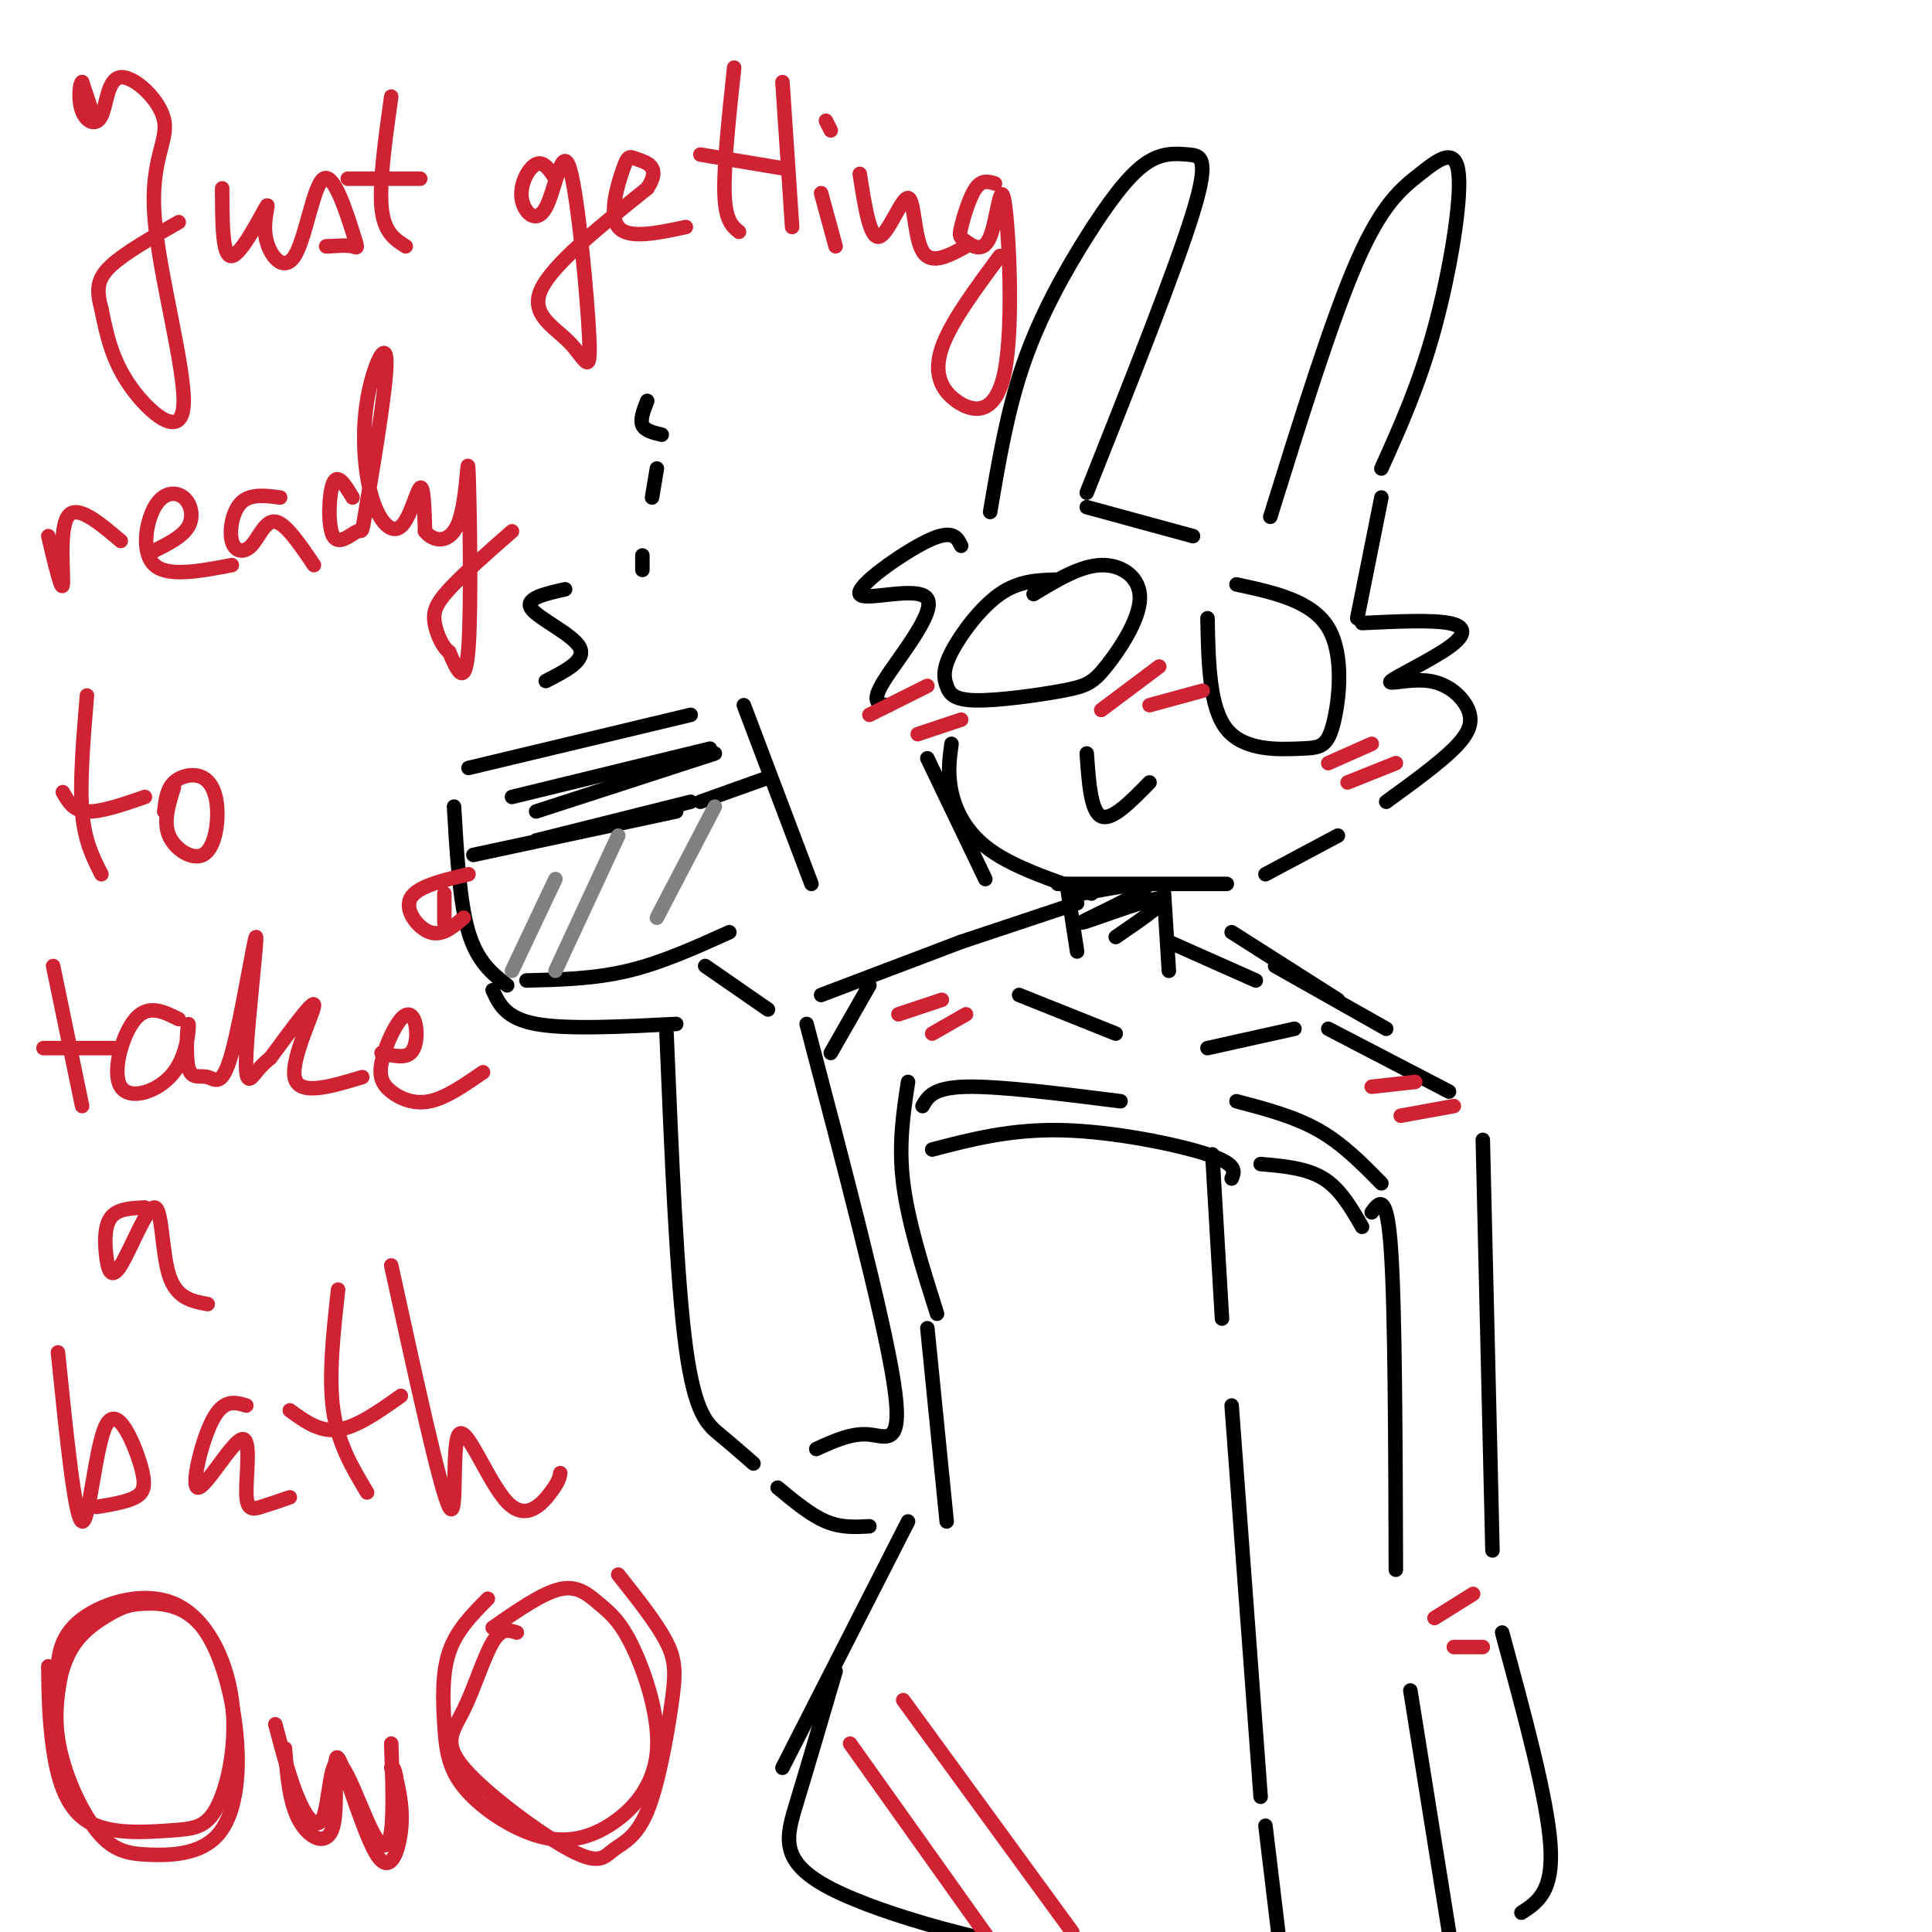 <svg viewBox='0 0 400 400' version='1.1' xmlns='http://www.w3.org/2000/svg' xmlns:xlink='http://www.w3.org/1999/xlink'><g fill='none' stroke='rgb(0,0,0)' stroke-width='3' stroke-linecap='round' stroke-linejoin='round'><path d='M205,106c1.789,-10.596 3.578,-21.191 7,-31c3.422,-9.809 8.478,-18.830 13,-26c4.522,-7.170 8.511,-12.489 12,-15c3.489,-2.511 6.478,-2.215 9,-2c2.522,0.215 4.578,0.347 1,12c-3.578,11.653 -12.789,34.826 -22,58'/><path d='M225,105c0.000,0.000 22.000,6.000 22,6'/><path d='M263,107c6.400,-20.571 12.801,-41.142 18,-53c5.199,-11.858 9.198,-15.003 13,-18c3.802,-2.997 7.408,-5.845 8,0c0.592,5.845 -1.831,20.384 -5,32c-3.169,11.616 -7.085,20.308 -11,29'/><path d='M199,113c-0.876,-1.766 -1.751,-3.531 -7,-1c-5.249,2.531 -14.871,9.359 -14,11c0.871,1.641 12.234,-1.904 14,1c1.766,2.904 -6.067,12.258 -9,17c-2.933,4.742 -0.967,4.871 1,5'/><path d='M286,103c0.000,0.000 -5.000,25.000 -5,25'/><path d='M282,129c7.196,-0.344 14.392,-0.688 18,0c3.608,0.688 3.628,2.409 0,5c-3.628,2.591 -10.903,6.053 -12,7c-1.097,0.947 3.984,-0.623 8,0c4.016,0.623 6.966,3.437 8,6c1.034,2.563 0.153,4.875 -3,8c-3.153,3.125 -8.576,7.062 -14,11'/><path d='M219,120c-3.983,0.094 -7.966,0.187 -12,3c-4.034,2.813 -8.118,8.344 -10,12c-1.882,3.656 -1.562,5.436 -1,7c0.562,1.564 1.368,2.911 6,3c4.632,0.089 13.092,-1.081 18,-2c4.908,-0.919 6.264,-1.586 9,-5c2.736,-3.414 6.852,-9.573 7,-14c0.148,-4.427 -3.672,-7.122 -8,-7c-4.328,0.122 -9.164,3.061 -14,6'/><path d='M250,128c0.182,9.262 0.364,18.523 4,23c3.636,4.477 10.727,4.169 15,4c4.273,-0.169 5.727,-0.199 7,-5c1.273,-4.801 2.364,-14.372 -1,-20c-3.364,-5.628 -11.182,-7.314 -19,-9'/><path d='M225,156c0.417,6.000 0.833,12.000 3,13c2.167,1.000 6.083,-3.000 10,-7'/></g>
<g fill='none' stroke='rgb(207,34,51)' stroke-width='3' stroke-linecap='round' stroke-linejoin='round'><path d='M228,147c0.000,0.000 12.000,-9.000 12,-9'/><path d='M238,146c0.000,0.000 11.000,-3.000 11,-3'/><path d='M275,158c0.000,0.000 9.000,-4.000 9,-4'/><path d='M279,162c0.000,0.000 10.000,-4.000 10,-4'/><path d='M180,148c0.000,0.000 12.000,-6.000 12,-6'/><path d='M190,152c0.000,0.000 9.000,-3.000 9,-3'/></g>
<g fill='none' stroke='rgb(0,0,0)' stroke-width='3' stroke-linecap='round' stroke-linejoin='round'><path d='M192,157c0.000,0.000 12.000,25.000 12,25'/><path d='M197,154c-0.422,3.089 -0.844,6.178 0,10c0.844,3.822 2.956,8.378 8,12c5.044,3.622 13.022,6.311 21,9'/><path d='M219,183c0.000,0.000 35.000,0.000 35,0'/><path d='M262,181c0.000,0.000 15.000,-8.000 15,-8'/><path d='M221,184c0.000,0.000 2.000,13.000 2,13'/><path d='M241,185c0.000,0.000 1.000,16.000 1,16'/><path d='M224,185c7.494,-1.411 14.988,-2.821 13,-1c-1.988,1.821 -13.458,6.875 -13,7c0.458,0.125 12.845,-4.679 16,-5c3.155,-0.321 -2.923,3.839 -9,8'/><path d='M97,159c0.000,0.000 46.000,-11.000 46,-11'/><path d='M94,167c0.583,9.917 1.167,19.833 3,26c1.833,6.167 4.917,8.583 8,11'/><path d='M109,203c7.000,-0.167 14.000,-0.333 21,-2c7.000,-1.667 14.000,-4.833 21,-8'/><path d='M154,146c0.000,0.000 14.000,37.000 14,37'/><path d='M106,165c0.000,0.000 41.000,-10.000 41,-10'/><path d='M111,174c0.000,0.000 32.000,-8.000 32,-8'/></g>
<g fill='none' stroke='rgb(207,34,51)' stroke-width='3' stroke-linecap='round' stroke-linejoin='round'><path d='M97,181c-5.356,1.267 -10.711,2.533 -12,5c-1.289,2.467 1.489,6.133 4,7c2.511,0.867 4.756,-1.067 7,-3'/><path d='M92,185c0.000,0.000 0.000,6.000 0,6'/></g>
<g fill='none' stroke='rgb(0,0,0)' stroke-width='3' stroke-linecap='round' stroke-linejoin='round'><path d='M98,177c0.000,0.000 42.000,-9.000 42,-9'/><path d='M145,166c0.000,0.000 14.000,-5.000 14,-5'/><path d='M111,168c0.000,0.000 37.000,-12.000 37,-12'/><path d='M117,122c-4.222,0.956 -8.444,1.911 -7,4c1.444,2.089 8.556,5.311 10,8c1.444,2.689 -2.778,4.844 -7,7'/><path d='M134,83c-0.750,1.917 -1.500,3.833 -1,5c0.500,1.167 2.250,1.583 4,2'/><path d='M136,97c0.000,0.000 -1.000,6.000 -1,6'/><path d='M133,115c0.000,0.000 0.000,3.000 0,3'/><path d='M223,187c0.000,0.000 -24.000,8.000 -24,8'/><path d='M242,195c0.000,0.000 18.000,8.000 18,8'/><path d='M102,205c1.333,2.917 2.667,5.833 9,7c6.333,1.167 17.667,0.583 29,0'/><path d='M146,200c0.000,0.000 13.000,9.000 13,9'/><path d='M138,214c1.067,25.578 2.133,51.156 4,65c1.867,13.844 4.533,15.956 7,18c2.467,2.044 4.733,4.022 7,6'/><path d='M169,300c3.689,-1.689 7.378,-3.378 11,-3c3.622,0.378 7.178,2.822 5,-11c-2.178,-13.822 -10.089,-43.911 -18,-74'/><path d='M170,206c0.000,0.000 29.000,-11.000 29,-11'/><path d='M180,204c0.000,0.000 -8.000,14.000 -8,14'/><path d='M188,224c-1.000,6.500 -2.000,13.000 -1,21c1.000,8.000 4.000,17.500 7,27'/><path d='M191,229c1.083,-1.917 2.167,-3.833 9,-4c6.833,-0.167 19.417,1.417 32,3'/><path d='M256,228c6.000,1.583 12.000,3.167 17,6c5.000,2.833 9.000,6.917 13,11'/><path d='M251,239c0.000,0.000 2.000,34.000 2,34'/><path d='M192,275c0.000,0.000 4.000,40.000 4,40'/><path d='M188,315c0.000,0.000 -26.000,51.000 -26,51'/><path d='M173,346c-2.875,9.804 -5.750,19.607 -8,27c-2.250,7.393 -3.875,12.375 7,18c10.875,5.625 34.250,11.893 51,14c16.750,2.107 26.875,0.054 37,-2'/><path d='M255,291c0.000,0.000 6.000,81.000 6,81'/><path d='M262,378c0.000,0.000 3.000,25.000 3,25'/><path d='M284,251c1.583,-2.167 3.167,-4.333 4,8c0.833,12.333 0.917,39.167 1,66'/><path d='M292,350c0.000,0.000 8.000,50.000 8,50'/><path d='M161,308c3.417,2.833 6.833,5.667 10,7c3.167,1.333 6.083,1.167 9,1'/><path d='M264,200c0.000,0.000 23.000,13.000 23,13'/><path d='M255,193c0.000,0.000 22.000,14.000 22,14'/><path d='M211,206c0.000,0.000 20.000,8.000 20,8'/><path d='M250,217c0.000,0.000 18.000,-4.000 18,-4'/><path d='M275,213c0.000,0.000 25.000,13.000 25,13'/><path d='M307,236c0.000,0.000 2.000,85.000 2,85'/><path d='M311,338c4.667,17.167 9.333,34.333 10,44c0.667,9.667 -2.667,11.833 -6,14'/></g>
<g fill='none' stroke='rgb(207,34,51)' stroke-width='3' stroke-linecap='round' stroke-linejoin='round'><path d='M19,23c0.000,0.000 -2.000,-6.000 -2,-6'/><path d='M17,17c-0.531,0.212 -0.860,3.742 0,6c0.860,2.258 2.907,3.246 4,1c1.093,-2.246 1.230,-7.724 4,-8c2.770,-0.276 8.173,4.650 9,9c0.827,4.350 -2.923,8.125 -2,20c0.923,11.875 6.518,31.851 6,39c-0.518,7.149 -7.148,1.471 -11,-4c-3.852,-5.471 -4.926,-10.736 -6,-16'/><path d='M21,64c-1.111,-4.089 -0.889,-6.311 2,-9c2.889,-2.689 8.444,-5.844 14,-9'/><path d='M46,39c0.014,7.158 0.027,14.317 2,14c1.973,-0.317 5.905,-8.108 7,-10c1.095,-1.892 -0.649,2.116 0,6c0.649,3.884 3.690,7.643 6,4c2.310,-3.643 3.887,-14.688 6,-16c2.113,-1.312 4.761,7.108 6,11c1.239,3.892 1.068,3.255 0,3c-1.068,-0.255 -3.034,-0.127 -5,0'/><path d='M68,51c-0.833,0.000 -0.417,0.000 0,0'/><path d='M81,20c-1.250,8.917 -2.500,17.833 -2,23c0.500,5.167 2.750,6.583 5,8'/><path d='M72,37c0.000,0.000 15.000,0.000 15,0'/><path d='M115,37c-1.230,-1.860 -2.461,-3.721 -4,-3c-1.539,0.721 -3.388,4.022 -3,7c0.388,2.978 3.011,5.631 5,2c1.989,-3.631 3.342,-13.548 5,-8c1.658,5.548 3.620,26.559 4,35c0.380,8.441 -0.821,4.311 -4,1c-3.179,-3.311 -8.337,-5.803 -6,-11c2.337,-5.197 12.168,-13.098 22,-21'/><path d='M134,39c3.072,-4.537 -0.249,-5.381 -2,-6c-1.751,-0.619 -1.933,-1.013 -3,2c-1.067,3.013 -3.019,9.432 -1,12c2.019,2.568 8.010,1.284 14,0'/><path d='M152,14c-1.083,10.167 -2.167,20.333 -2,26c0.167,5.667 1.583,6.833 3,8'/><path d='M162,17c0.000,0.000 2.000,30.000 2,30'/><path d='M145,32c0.000,0.000 18.000,3.000 18,3'/><path d='M170,40c0.000,0.000 3.000,11.000 3,11'/><path d='M171,25c0.000,0.000 1.000,2.000 1,2'/><path d='M178,36c1.048,6.732 2.095,13.464 4,13c1.905,-0.464 4.667,-8.125 6,-8c1.333,0.125 1.238,8.036 3,11c1.762,2.964 5.381,0.982 9,-1'/><path d='M206,38c-1.356,-0.419 -2.712,-0.837 -4,1c-1.288,1.837 -2.508,5.930 -3,8c-0.492,2.070 -0.255,2.116 1,3c1.255,0.884 3.529,2.606 5,-1c1.471,-3.606 2.140,-12.541 3,-7c0.860,5.541 1.911,25.557 0,35c-1.911,9.443 -6.784,8.311 -10,6c-3.216,-2.311 -4.776,-5.803 -3,-11c1.776,-5.197 6.888,-12.098 12,-19'/><path d='M10,111c1.400,5.889 2.800,11.778 3,10c0.200,-1.778 -0.800,-11.222 1,-14c1.800,-2.778 6.400,1.111 11,5'/><path d='M32,114c2.915,-1.469 5.831,-2.938 7,-5c1.169,-2.062 0.592,-4.718 -1,-6c-1.592,-1.282 -4.198,-1.191 -6,2c-1.802,3.191 -2.801,9.483 0,12c2.801,2.517 9.400,1.258 16,0'/><path d='M58,103c-3.061,-0.399 -6.121,-0.797 -8,1c-1.879,1.797 -2.576,5.791 -2,8c0.576,2.209 2.424,2.633 4,1c1.576,-1.633 2.879,-5.324 5,-5c2.121,0.324 5.061,4.662 8,9'/><path d='M73,103c-1.544,-2.560 -3.088,-5.121 -4,-3c-0.912,2.121 -1.191,8.922 0,11c1.191,2.078 3.852,-0.568 5,-1c1.148,-0.432 0.782,1.352 2,-6c1.218,-7.352 4.022,-23.838 4,-29c-0.022,-5.162 -2.868,1.001 -4,8c-1.132,6.999 -0.551,14.835 1,20c1.551,5.165 4.071,7.660 6,6c1.929,-1.660 3.265,-7.474 4,-8c0.735,-0.526 0.867,4.237 1,9'/><path d='M88,110c1.632,2.116 5.211,2.907 7,-2c1.789,-4.907 1.789,-15.514 2,-10c0.211,5.514 0.632,27.147 0,36c-0.632,8.853 -2.316,4.927 -4,1'/><path d='M93,135c-1.321,-0.929 -2.625,-3.750 -3,-6c-0.375,-2.250 0.179,-3.929 3,-7c2.821,-3.071 7.911,-7.536 13,-12'/><path d='M18,144c-0.750,8.917 -1.500,17.833 -1,24c0.500,6.167 2.250,9.583 4,13'/><path d='M13,164c1.083,1.917 2.167,3.833 5,4c2.833,0.167 7.417,-1.417 12,-3'/><path d='M36,163c-1.112,3.557 -2.224,7.114 -1,10c1.224,2.886 4.784,5.102 7,4c2.216,-1.102 3.089,-5.522 3,-9c-0.089,-3.478 -1.139,-6.013 -3,-7c-1.861,-0.987 -4.532,-0.425 -6,1c-1.468,1.425 -1.734,3.712 -2,6'/><path d='M11,200c0.000,0.000 6.000,29.000 6,29'/><path d='M9,217c0.000,0.000 15.000,0.000 15,0'/><path d='M37,211c-3.156,-1.576 -6.313,-3.153 -9,0c-2.687,3.153 -4.905,11.034 -3,14c1.905,2.966 7.931,1.017 11,-3c3.069,-4.017 3.179,-10.100 3,-10c-0.179,0.100 -0.649,6.384 0,9c0.649,2.616 2.417,1.564 4,2c1.583,0.436 2.979,2.360 5,-5c2.021,-7.360 4.665,-24.004 5,-24c0.335,0.004 -1.641,16.655 -2,24c-0.359,7.345 0.897,5.384 2,4c1.103,-1.384 2.051,-2.192 3,-3'/><path d='M56,219c2.905,-3.845 8.667,-11.958 9,-11c0.333,0.958 -4.762,10.988 -4,15c0.762,4.012 7.381,2.006 14,0'/><path d='M79,218c2.365,0.587 4.730,1.174 6,0c1.270,-1.174 1.444,-4.110 1,-6c-0.444,-1.890 -1.506,-2.733 -3,-1c-1.494,1.733 -3.421,6.042 -4,9c-0.579,2.958 0.190,4.566 2,6c1.810,1.434 4.660,2.696 8,2c3.340,-0.696 7.170,-3.348 11,-6'/><path d='M30,250c-2.808,0.125 -5.616,0.250 -7,2c-1.384,1.750 -1.343,5.126 -1,8c0.343,2.874 0.989,5.244 3,2c2.011,-3.244 5.388,-12.104 7,-12c1.612,0.104 1.461,9.173 3,14c1.539,4.827 4.770,5.414 8,6'/><path d='M12,280c1.754,17.247 3.509,34.494 5,35c1.491,0.506 2.719,-15.730 5,-20c2.281,-4.270 5.614,3.427 7,8c1.386,4.573 0.825,6.021 -1,7c-1.825,0.979 -4.912,1.490 -8,2'/><path d='M51,291c-2.350,-0.703 -4.700,-1.406 -7,3c-2.300,4.406 -4.550,13.921 -3,14c1.550,0.079 6.900,-9.278 9,-10c2.100,-0.722 0.950,7.190 1,11c0.050,3.810 1.300,3.517 3,3c1.700,-0.517 3.850,-1.259 6,-2'/><path d='M70,267c-1.000,9.000 -2.000,18.000 -1,25c1.000,7.000 4.000,12.000 7,17'/><path d='M60,292c3.083,2.250 6.167,4.500 10,4c3.833,-0.500 8.417,-3.750 13,-7'/><path d='M81,262c5.080,23.265 10.159,46.530 12,50c1.841,3.470 0.442,-12.853 2,-15c1.558,-2.147 6.073,9.884 10,14c3.927,4.116 7.265,0.319 9,-2c1.735,-2.319 1.868,-3.159 2,-4'/></g>
<g fill='none' stroke='rgb(128,130,130)' stroke-width='3' stroke-linecap='round' stroke-linejoin='round'><path d='M115,182c0.000,0.000 -9.000,19.000 -9,19'/><path d='M128,173c0.000,0.000 -13.000,28.000 -13,28'/><path d='M148,167c0.000,0.000 -12.000,23.000 -12,23'/></g>
<g fill='none' stroke='rgb(207,34,51)' stroke-width='3' stroke-linecap='round' stroke-linejoin='round'><path d='M10,345c0.075,5.552 0.150,11.103 1,17c0.850,5.897 2.475,12.139 7,15c4.525,2.861 11.951,2.341 17,2c5.049,-0.341 7.720,-0.503 10,-5c2.280,-4.497 4.168,-13.329 3,-22c-1.168,-8.671 -5.391,-17.181 -12,-20c-6.609,-2.819 -15.602,0.052 -20,4c-4.398,3.948 -4.199,8.974 -4,14'/><path d='M57,357c1.590,5.983 3.179,11.966 5,16c1.821,4.034 3.872,6.120 5,3c1.128,-3.120 1.333,-11.444 3,-11c1.667,0.444 4.795,9.658 7,14c2.205,4.342 3.487,3.812 4,0c0.513,-3.812 0.256,-10.906 0,-18'/><path d='M101,331c-3.242,3.265 -6.484,6.530 -8,11c-1.516,4.470 -1.304,10.146 -1,15c0.304,4.854 0.702,8.887 4,13c3.298,4.113 9.497,8.307 15,10c5.503,1.693 10.310,0.885 15,-2c4.690,-2.885 9.262,-7.848 10,-15c0.738,-7.152 -2.359,-16.494 -5,-22c-2.641,-5.506 -4.826,-7.175 -7,-9c-2.174,-1.825 -4.335,-3.807 -8,-3c-3.665,0.807 -8.832,4.404 -14,8'/><path d='M14,341c-1.520,6.032 -3.040,12.064 -2,19c1.040,6.936 4.641,14.777 8,19c3.359,4.223 6.475,4.830 11,5c4.525,0.170 10.458,-0.095 14,-4c3.542,-3.905 4.691,-11.451 4,-20c-0.691,-8.549 -3.224,-18.103 -7,-23c-3.776,-4.897 -8.796,-5.137 -12,-5c-3.204,0.137 -4.593,0.652 -7,2c-2.407,1.348 -5.830,3.528 -8,7c-2.170,3.472 -3.085,8.236 -4,13'/><path d='M59,362c0.452,5.633 0.903,11.267 3,15c2.097,3.733 5.838,5.567 7,1c1.162,-4.567 -0.256,-15.533 1,-14c1.256,1.533 5.184,15.567 8,20c2.816,4.433 4.519,-0.733 5,-5c0.481,-4.267 -0.259,-7.633 -1,-11'/><path d='M82,368c-0.333,-2.167 -0.667,-2.083 -1,-2'/><path d='M107,338c-1.596,-0.513 -3.193,-1.025 -5,2c-1.807,3.025 -3.825,9.588 -6,14c-2.175,4.412 -4.506,6.672 0,12c4.506,5.328 15.848,13.724 22,17c6.152,3.276 7.112,1.433 9,0c1.888,-1.433 4.702,-2.456 7,-8c2.298,-5.544 4.080,-15.608 5,-22c0.920,-6.392 0.977,-9.112 -1,-13c-1.977,-3.888 -5.989,-8.944 -10,-14'/><path d='M186,210c0.000,0.000 9.000,-3.000 9,-3'/><path d='M193,214c0.000,0.000 7.000,-4.000 7,-4'/><path d='M284,225c0.000,0.000 9.000,-1.000 9,-1'/><path d='M290,231c0.000,0.000 11.000,-2.000 11,-2'/><path d='M297,335c0.000,0.000 8.000,-5.000 8,-5'/><path d='M301,341c0.000,0.000 6.000,0.000 6,0'/></g>
<g fill='none' stroke='rgb(0,0,0)' stroke-width='3' stroke-linecap='round' stroke-linejoin='round'><path d='M193,238c8.178,-2.133 16.356,-4.267 27,-4c10.644,0.267 23.756,2.933 30,5c6.244,2.067 5.622,3.533 5,5'/><path d='M261,241c4.750,0.417 9.500,0.833 13,3c3.500,2.167 5.750,6.083 8,10'/></g>
<g fill='none' stroke='rgb(207,34,51)' stroke-width='3' stroke-linecap='round' stroke-linejoin='round'><path d='M176,361c0.000,0.000 32.000,45.000 32,45'/><path d='M187,352c0.000,0.000 35.000,48.000 35,48'/></g>
</svg>